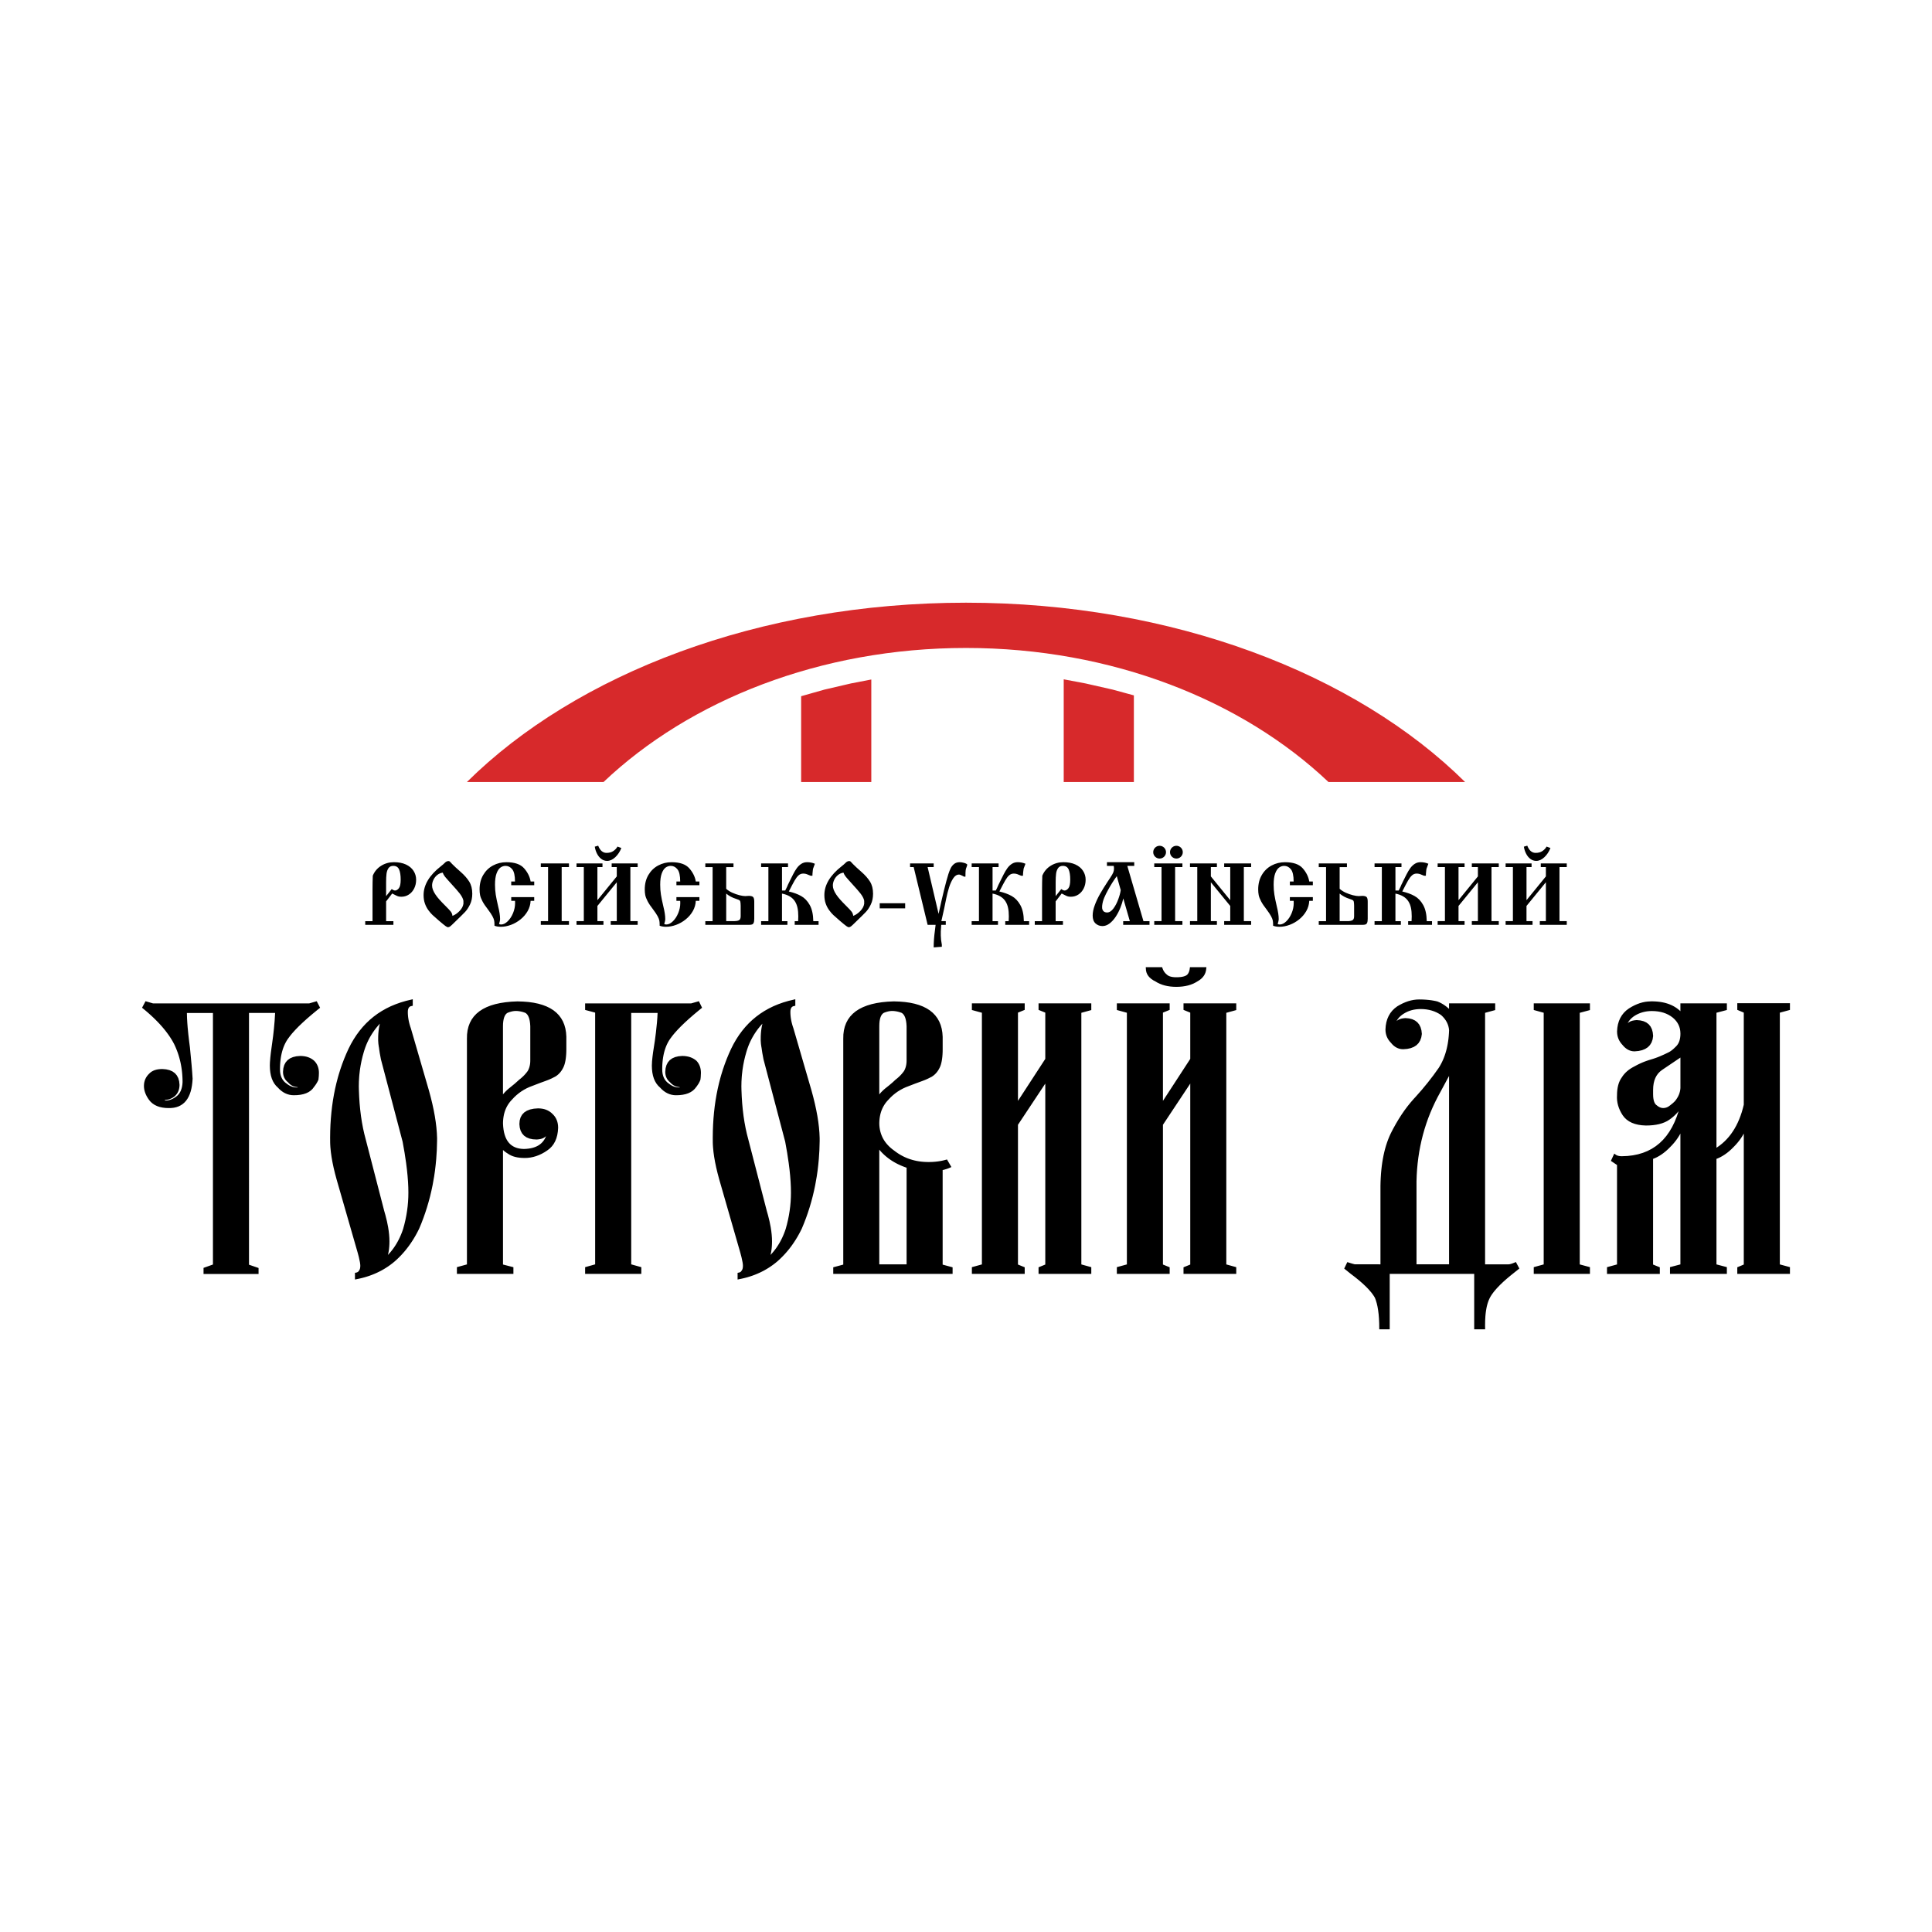 <?xml version="1.0" encoding="utf-8"?>
<!-- Generator: Adobe Illustrator 13.0.0, SVG Export Plug-In . SVG Version: 6.00 Build 14948)  -->
<!DOCTYPE svg PUBLIC "-//W3C//DTD SVG 1.0//EN" "http://www.w3.org/TR/2001/REC-SVG-20010904/DTD/svg10.dtd">
<svg version="1.0" id="Layer_1" xmlns="http://www.w3.org/2000/svg" xmlns:xlink="http://www.w3.org/1999/xlink" x="0px" y="0px"
	 width="192.756px" height="192.756px" viewBox="0 0 192.756 192.756" enable-background="new 0 0 192.756 192.756"
	 xml:space="preserve">
<g>
	<polygon fill-rule="evenodd" clip-rule="evenodd" fill="#FFFFFF" points="0,0 192.756,0 192.756,192.756 0,192.756 0,0 	"/>
	<path fill-rule="evenodd" clip-rule="evenodd" d="M142.783,99.794l-0.223-0.027l-0.232-0.022l-0.24-0.016l-0.249-0.01l-0.259-0.003
		l-0.265,0.011l-0.268,0.032l-0.271,0.054l-0.271,0.074l-0.271,0.097l-0.273,0.116l-0.274,0.139l-0.278,0.16l-0.266,0.203
		l-0.233,0.228l-0.199,0.253l-0.164,0.278l-0.132,0.302l-0.097,0.326l-0.062,0.349l-0.028,0.373l0.009,0.191l0.026,0.185
		l0.043,0.178l0.062,0.171l0.079,0.165l0.097,0.158l0.113,0.15l0.127,0.14l0.12,0.14l0.133,0.128l0.142,0.11l0.149,0.09l0.157,0.071
		l0.164,0.052l0.171,0.03l0.178,0.01l0.397-0.031l0.352-0.076l0.31-0.122l0.263-0.168l0.212-0.216l0.161-0.26l0.108-0.302
		l0.058-0.348l-0.042-0.359l-0.088-0.31l-0.136-0.27l-0.185-0.225l-0.233-0.178l-0.275-0.127l-0.316-0.08l-0.36-0.033l-0.229,0.021
		l-0.201,0.039l-0.18,0.061l-0.158,0.081l-0.113,0.089l0.024-0.052l0.101-0.155l0.119-0.146l0.141-0.139l0.16-0.13l0.184-0.123
		l0.185-0.105l0.19-0.092l0.198-0.077l0.205-0.063l0.214-0.049l0.221-0.034l0.229-0.022l0.234-0.007l0.289,0.01l0.278,0.028
		l0.27,0.048l0.259,0.066l0.249,0.084l0.24,0.104l0.231,0.123l0.216,0.139l0.169,0.163l0.153,0.173l0.132,0.181l0.11,0.186
		l0.089,0.193l0.068,0.199l0.048,0.208l0.026,0.209l-0.012,0.272l-0.02,0.275l-0.026,0.269l-0.033,0.263l-0.041,0.257l-0.048,0.251
		l-0.054,0.244l-0.061,0.238l-0.068,0.232l-0.076,0.227l-0.082,0.221l-0.089,0.214l-0.096,0.209l-0.104,0.202l-0.109,0.197
		l-0.116,0.188c-0.172,0.247-0.349,0.492-0.527,0.734c-0.185,0.246-0.372,0.489-0.564,0.731c-0.195,0.243-0.395,0.485-0.598,0.726
		c-0.207,0.24-0.419,0.479-0.634,0.717l-0.163,0.176l-0.319,0.367l-0.312,0.387l-0.303,0.406l-0.293,0.426l-0.284,0.445
		l-0.276,0.466l-0.269,0.484l-0.13,0.251l-0.133,0.266l-0.125,0.276l-0.116,0.287l-0.108,0.296l-0.1,0.307l-0.092,0.317
		l-0.083,0.325l-0.075,0.336l-0.067,0.347l-0.059,0.355l-0.051,0.366l-0.042,0.376l-0.035,0.386l-0.025,0.395l-0.019,0.406
		l-0.01,0.415v7.825l-2.564-0.002c-0.088-0.018-0.176-0.045-0.264-0.07c-0.159-0.047-0.319-0.098-0.479-0.149l-0.31,0.645
		l0.626,0.505l0.453,0.346l0.409,0.332l0.367,0.32l0.325,0.308l0.146,0.148l0.137,0.146l0.241,0.281l0.104,0.137l0.095,0.132
		l0.084,0.129l0.071,0.12l0.049,0.123l0.05,0.137l0.089,0.298l0.076,0.331l0.062,0.363l0.05,0.396l0.035,0.428l0.022,0.461
		l0.008,0.619h1.041v-5.528h8.43v5.528h1.091l-0.006-0.379l0.007-0.476l0.024-0.443l0.019-0.21l0.023-0.201l0.028-0.193l0.032-0.186
		l0.036-0.177l0.041-0.169l0.046-0.16l0.05-0.152l0.055-0.145l0.058-0.135l0.062-0.128l0.07-0.125l0.08-0.129l0.091-0.132
		l0.101-0.137l0.109-0.14l0.25-0.288l0.288-0.302l0.326-0.313l0.366-0.326l0.404-0.337l0.854-0.682l-0.345-0.648l-0.312,0.126
		l-0.174,0.058l-0.141,0.034l-0.107,0.011h-2.34v-25.093l1.008-0.274v-0.671h-4.605v0.552l-0.106-0.097l-0.167-0.137l-0.169-0.124
		l-0.174-0.113l-0.176-0.101l-0.181-0.09l-0.19-0.079l-0.205-0.048l-0.207-0.039L142.783,99.794L142.783,99.794z M141.325,126.142
		v-8.277l0.02-0.602l0.037-0.596l0.055-0.59l0.072-0.584l0.088-0.577l0.106-0.572l0.123-0.565l0.14-0.561l0.157-0.554l0.175-0.548
		l0.191-0.543l0.21-0.536l0.227-0.53l0.243-0.524l0.261-0.519l0.279-0.515l0.864-1.602v18.794H141.325L141.325,126.142z
		 M153.023,100.104v0.664l0.992,0.274v25.109l-0.992,0.274v0.671h5.605v-0.672l-1.016-0.273v-25.103l1.016-0.273v-0.672H153.023
		L153.023,100.104z M164.685,99.909l-0.267,0.012l-0.271,0.032l-0.271,0.056l-0.271,0.077l-0.272,0.1l-0.271,0.12l-0.272,0.143
		l-0.275,0.166l-0.266,0.201l-0.232,0.226l-0.199,0.252l-0.165,0.276l-0.131,0.299l-0.097,0.323l-0.062,0.345l-0.028,0.368
		l0.008,0.191l0.024,0.184l0.042,0.177l0.059,0.171l0.075,0.164l0.093,0.158l0.108,0.151l0.248,0.286l0.135,0.131l0.143,0.113
		l0.148,0.094l0.156,0.073l0.162,0.054l0.168,0.031l0.177,0.011l0.4-0.037l0.354-0.08l0.309-0.125l0.263-0.171l0.211-0.218
		l0.159-0.261l0.104-0.3l0.052-0.345L164.895,103l-0.084-0.312l-0.134-0.27l-0.184-0.226l-0.234-0.177l-0.278-0.128l-0.32-0.079
		l-0.364-0.034l-0.227,0.021l-0.199,0.039l-0.181,0.06l-0.159,0.082l-0.13,0.099l0.031-0.062l0.1-0.155l0.118-0.146l0.139-0.139
		l0.159-0.131l0.181-0.122l0.185-0.104l0.192-0.09l0.199-0.077l0.206-0.063l0.212-0.05l0.22-0.036l0.228-0.021l0.234-0.008
		l0.312,0.011l0.298,0.031l0.283,0.052l0.27,0.072l0.254,0.093l0.239,0.113l0.226,0.135l0.211,0.154l0.18,0.165l0.154,0.174
		l0.13,0.184l0.106,0.193l0.082,0.203l0.06,0.213l0.034,0.227l0.013,0.238l-0.007,0.204l-0.021,0.191l-0.033,0.178l-0.046,0.163
		l-0.06,0.15l-0.073,0.137l-0.086,0.125l-0.102,0.115l-0.227,0.219l-0.107,0.095l-0.103,0.083l-0.099,0.072l-0.094,0.062
		l-0.089,0.05l-0.301,0.147l-0.21,0.099l-0.419,0.183l-0.21,0.083l-0.209,0.077l-0.209,0.07l-0.442,0.136l-0.227,0.076l-0.221,0.081
		l-0.212,0.086l-0.206,0.091l-0.199,0.095l-0.192,0.099l-0.379,0.204l-0.188,0.114l-0.177,0.123l-0.164,0.132l-0.152,0.141
		l-0.14,0.149l-0.127,0.158l-0.226,0.338l-0.101,0.192l-0.084,0.206l-0.067,0.219l-0.052,0.231l-0.036,0.245l-0.022,0.259
		l-0.014,0.522l0.016,0.258l0.039,0.256l0.061,0.253l0.083,0.249l0.104,0.246l0.126,0.243l0.148,0.242l0.181,0.23l0.214,0.202
		l0.245,0.172l0.274,0.142l0.305,0.112l0.333,0.082l0.362,0.053l0.392,0.024l0.364-0.009l0.343-0.026l0.322-0.045l0.303-0.062
		l0.283-0.081l0.262-0.1l0.242-0.117l0.22-0.137l0.195-0.142l0.188-0.153l0.18-0.162c0.126-0.126,0.252-0.253,0.364-0.392
		l-0.18,0.537l-0.221,0.543l-0.247,0.502l-0.273,0.461l-0.298,0.42l-0.324,0.381l-0.351,0.34l-0.377,0.301l-0.402,0.261l-0.43,0.222
		l-0.456,0.183l-0.483,0.144l-0.511,0.104l-0.538,0.065l-0.566,0.024l-0.108-0.003l-0.1-0.009l-0.092-0.014l-0.082-0.02
		l-0.074-0.024l-0.065-0.028l-0.059-0.032l-0.18-0.131l-0.336,0.726l0.611,0.411v9.921l-1,0.274v0.671h5.27v-0.659l-0.673-0.274
		V115.62l0.148-0.057l0.231-0.107l0.229-0.126l0.227-0.145l0.224-0.161l0.222-0.18l0.22-0.198l0.215-0.215l0.199-0.207l0.188-0.215
		l0.176-0.22l0.164-0.229l0.15-0.233l0.133-0.23v13.053l-1.039,0.273v0.673h5.675v-0.673l-1.038-0.273v-10.53l0.147-0.057
		l0.23-0.107l0.229-0.126l0.227-0.145l0.224-0.161l0.222-0.18l0.22-0.198l0.215-0.215l0.199-0.207l0.188-0.215l0.177-0.22
		l0.164-0.229l0.15-0.233l0.133-0.23v13.066l-0.648,0.273v0.659h5.254v-0.672l-1.009-0.273v-25.116l1.009-0.274v-0.67h-5.254v0.664
		l0.648,0.274v9.189l-0.095,0.374l-0.107,0.372l-0.121,0.357l-0.131,0.342l-0.143,0.328l-0.154,0.312l-0.166,0.298l-0.177,0.283
		l-0.188,0.269l-0.199,0.254l-0.211,0.24l-0.222,0.225l-0.233,0.211l-0.245,0.196l-0.256,0.182l-0.077,0.049v-13.468l1.038-0.274
		v-0.665h-4.636v0.787l-0.063-0.062l-0.155-0.132l-0.163-0.123l-0.173-0.111l-0.18-0.102l-0.188-0.091l-0.196-0.081l-0.204-0.07
		l-0.212-0.061l-0.22-0.05l-0.228-0.04l-0.236-0.03l-0.242-0.02l-0.251-0.01H164.685L164.685,99.909z M167.655,108.567l-0.018,0.168
		l-0.032,0.168l-0.047,0.166l-0.06,0.162l-0.076,0.162l-0.091,0.159l-0.104,0.158l-0.119,0.152
		c-0.063,0.064-0.128,0.126-0.194,0.187c-0.088,0.076-0.178,0.149-0.271,0.22l-0.146,0.106l-0.075,0.046l-0.076,0.039l-0.078,0.031
		l-0.08,0.025l-0.082,0.018l-0.084,0.011l-0.084,0.003l-0.081-0.004l-0.079-0.012l-0.079-0.021l-0.078-0.028l-0.079-0.036
		l-0.08-0.046l-0.081-0.055l-0.17-0.135l-0.069-0.082l-0.062-0.103l-0.051-0.125l-0.042-0.146l-0.031-0.17l-0.019-0.19l-0.007-0.215
		v-0.444l0.015-0.338l0.042-0.31l0.07-0.283l0.098-0.259l0.125-0.233l0.152-0.211l0.181-0.187l0.212-0.167
		c0.611-0.409,1.221-0.823,1.831-1.236V108.567L167.655,108.567z M116.027,101.03l0.671-0.274v-0.652h-5.27v0.664l1.001,0.274
		v25.109l-1.001,0.274v0.671h5.27v-0.659l-0.671-0.274V112.22l2.725-4.109v18.053l-0.673,0.274v0.659h5.262v-0.671l-0.992-0.274
		v-25.104l0.992-0.273v-0.671h-5.262v0.652l0.673,0.274v4.616l-2.725,4.188V101.03L116.027,101.03z M118.721,96.497l-0.029,0.21
		l-0.019,0.093l-0.024,0.086l-0.028,0.081l-0.033,0.075l-0.037,0.068l-0.042,0.062l-0.041,0.052l-0.069,0.06l-0.088,0.054
		l-0.108,0.048l-0.129,0.04l-0.149,0.033l-0.169,0.023l-0.19,0.014l-0.209,0.005l-0.171-0.005l-0.156-0.014l-0.14-0.023
		l-0.125-0.032l-0.111-0.039l-0.096-0.048l-0.082-0.054l-0.15-0.131l-0.063-0.065l-0.06-0.07l-0.056-0.077l-0.05-0.081l-0.046-0.087
		l-0.04-0.093l-0.066-0.185h-1.632l0.024,0.331l0.047,0.194l0.077,0.184l0.109,0.169l0.137,0.156l0.166,0.143l0.192,0.13
		l0.212,0.114l0.211,0.124l0.23,0.11l0.242,0.094l0.255,0.076l0.268,0.059l0.278,0.042l0.291,0.025l0.303,0.009l0.311-0.009
		l0.298-0.025l0.283-0.042l0.271-0.059l0.256-0.076l0.244-0.094l0.229-0.11l0.403-0.242l0.172-0.13l0.148-0.143l0.126-0.155
		l0.101-0.168l0.076-0.18l0.05-0.191l0.042-0.335H118.721L118.721,96.497z M101.563,101.03l0.672-0.274v-0.652h-5.27v0.664l1,0.274
		v25.109l-1,0.274v0.671h5.27v-0.659l-0.672-0.274V112.22l2.725-4.109v18.053l-0.672,0.274v0.659h5.262v-0.671l-0.992-0.274v-25.104
		l0.992-0.273v-0.671h-5.262v0.652l0.672,0.274v4.616l-2.725,4.188V101.03L101.563,101.03z M95.041,127.097v-0.657l-0.993-0.269
		v-9.435l0.113-0.024c0.109-0.028,0.215-0.06,0.32-0.095l0.209-0.079l0.232-0.102l-0.44-0.755l-0.303,0.08l-0.211,0.048
		l-0.214,0.039l-0.216,0.032l-0.22,0.024l-0.223,0.018l-0.226,0.01l-0.229,0.004l-0.245-0.005l-0.24-0.013l-0.235-0.021
		l-0.232-0.031l-0.227-0.039l-0.223-0.049l-0.219-0.057l-0.215-0.066l-0.212-0.074l-0.207-0.084l-0.203-0.093l-0.199-0.102
		l-0.195-0.11l-0.192-0.12l-0.187-0.129l-0.366-0.272l-0.166-0.136l-0.154-0.14l-0.143-0.146l-0.132-0.15l-0.121-0.155l-0.109-0.159
		l-0.099-0.165l-0.087-0.17l-0.076-0.175l-0.065-0.18l-0.055-0.185l-0.044-0.19l-0.033-0.195l-0.022-0.201l-0.01-0.205l0.003-0.182
		l0.011-0.179l0.018-0.175l0.025-0.169l0.032-0.165l0.039-0.161l0.046-0.156l0.053-0.151l0.061-0.147l0.067-0.144l0.075-0.138
		l0.082-0.136l0.088-0.13l0.096-0.126l0.103-0.122l0.329-0.35l0.226-0.21l0.236-0.193l0.248-0.178l0.259-0.161l0.271-0.146
		l0.281-0.129c0.309-0.12,0.618-0.241,0.926-0.357c0.237-0.088,0.475-0.179,0.712-0.261l0.282-0.109l0.271-0.12
		c0.135-0.064,0.267-0.131,0.398-0.2l0.138-0.095l0.128-0.104l0.119-0.115l0.111-0.126l0.102-0.136l0.092-0.146l0.084-0.155
		l0.076-0.168l0.055-0.162l0.048-0.177l0.04-0.189l0.033-0.206l0.026-0.218l0.018-0.233l0.012-0.246l0.003-0.26v-1.244l-0.031-0.419
		l-0.067-0.395l-0.104-0.37l-0.142-0.345l-0.18-0.318l-0.216-0.29l-0.254-0.265l-0.291-0.236l-0.326-0.207l-0.361-0.18l-0.397-0.152
		l-0.432-0.125l-0.466-0.099l-0.501-0.07l-0.536-0.045l-0.573-0.019l-0.612,0.028l-0.57,0.056l-0.532,0.082l-0.492,0.109
		l-0.456,0.137l-0.416,0.164l-0.378,0.191l-0.339,0.22l-0.299,0.249l-0.259,0.276l-0.219,0.305l-0.177,0.332l-0.135,0.358
		l-0.094,0.384l-0.052,0.41l-0.011,0.43v22.53l-1,0.268v0.658H95.041L95.041,127.097z M87.778,114.763l0.151,0.17l0.159,0.162
		l0.166,0.157l0.173,0.149l0.18,0.143l0.187,0.136l0.193,0.13l0.201,0.122l0.207,0.117l0.215,0.109l0.222,0.103l0.229,0.097
		l0.235,0.09l0.156,0.054v9.641h-2.725v-11.443L87.778,114.763L87.778,114.763z M87.758,101.872l0.04-0.212l0.054-0.181l0.067-0.151
		l0.08-0.121l0.09-0.094l0.101-0.068l0.206-0.076l0.211-0.058l0.103-0.02l0.101-0.015l0.099-0.01l0.096-0.003l0.116,0.003
		l0.117,0.01l0.117,0.015l0.118,0.021l0.119,0.025l0.12,0.032l0.229,0.076l0.103,0.068l0.093,0.095l0.083,0.122l0.072,0.151
		l0.06,0.182l0.046,0.212l0.033,0.242l0.019,0.271v3.412l-0.004,0.155l-0.013,0.146l-0.02,0.141l-0.029,0.134l-0.036,0.129
		l-0.044,0.122l-0.052,0.118l-0.056,0.107l-0.083,0.112l-0.092,0.114l-0.096,0.111l-0.101,0.108l-0.107,0.105l-0.111,0.103
		l-0.116,0.1l-0.128,0.101c-0.11,0.105-0.223,0.209-0.339,0.312c-0.116,0.1-0.235,0.199-0.355,0.298
		c-0.126,0.101-0.254,0.201-0.381,0.304l-0.128,0.113l-0.124,0.117l-0.119,0.121l-0.114,0.127l-0.075,0.093v-6.808l0.008-0.272
		L87.758,101.872L87.758,101.872z M81.777,113.531l-0.023-0.51l-0.045-0.534l-0.068-0.557l-0.09-0.581l-0.114-0.604l-0.136-0.629
		l-0.159-0.652l-0.182-0.676l-1.798-6.187l-0.074-0.22l-0.062-0.213l-0.053-0.209l-0.042-0.207l-0.033-0.204l-0.023-0.201
		l-0.014-0.199l-0.004-0.194l0.007-0.137l0.02-0.116l0.032-0.095l0.042-0.076l0.051-0.06l0.062-0.047l0.076-0.034l0.202-0.046
		v-0.649l-0.688,0.166l-0.516,0.152l-0.497,0.177l-0.478,0.199l-0.459,0.225l-0.439,0.248l-0.42,0.271l-0.401,0.296l-0.382,0.318
		l-0.362,0.343l-0.343,0.367l-0.323,0.39l-0.304,0.413l-0.284,0.437l-0.265,0.46l-0.245,0.482l-0.228,0.504l-0.212,0.511
		l-0.197,0.521l-0.182,0.529l-0.167,0.539l-0.078,0.273l-0.144,0.554l-0.13,0.563l-0.114,0.573l-0.1,0.583l-0.084,0.592
		l-0.069,0.602l-0.054,0.611l-0.039,0.621l-0.024,0.631l-0.009,0.641l0.003,0.535l0.009,0.218l0.015,0.226l0.045,0.469l0.069,0.494
		l0.092,0.521l0.114,0.545l0.137,0.572l0.16,0.599l2.112,7.34l0.111,0.425c0.04,0.168,0.077,0.336,0.107,0.507l0.02,0.134
		l0.012,0.116l0.004,0.098l-0.007,0.146l-0.021,0.126l-0.034,0.104c-0.031,0.062-0.068,0.121-0.112,0.178l-0.033,0.033l-0.036,0.028
		l-0.04,0.023l-0.042,0.02l-0.047,0.015l-0.16,0.032v0.667l0.421-0.087l0.268-0.062l0.263-0.069l0.258-0.078l0.253-0.084
		l0.249-0.092l0.244-0.099l0.239-0.106l0.234-0.113l0.229-0.12l0.225-0.128l0.22-0.135l0.215-0.142l0.21-0.149l0.206-0.156
		l0.201-0.164l0.187-0.166l0.182-0.171l0.178-0.177l0.174-0.182l0.169-0.187l0.165-0.192l0.161-0.198l0.157-0.204l0.152-0.208
		l0.148-0.214l0.143-0.219l0.14-0.225l0.135-0.229l0.131-0.236l0.126-0.24l0.124-0.249l0.216-0.523l0.202-0.527l0.188-0.533
		l0.174-0.54l0.16-0.544l0.146-0.551l0.132-0.557l0.119-0.562c0.054-0.284,0.104-0.568,0.151-0.854l0.084-0.576l0.069-0.582
		l0.056-0.588c0.023-0.298,0.042-0.596,0.058-0.892c0.012-0.303,0.021-0.604,0.026-0.905L81.777,113.531L81.777,113.531z
		 M75.997,104.657c0.018,0.133,0.037,0.265,0.059,0.398c0.036,0.212,0.076,0.424,0.119,0.637l2.164,8.217
		c0.067,0.363,0.132,0.727,0.194,1.093c0.055,0.342,0.106,0.686,0.155,1.03l0.082,0.649l0.063,0.62l0.045,0.592l0.027,0.562
		l0.009,0.531l-0.009,0.46l-0.024,0.458l-0.042,0.456l-0.058,0.455l-0.074,0.453l-0.09,0.451l-0.107,0.45l-0.122,0.445l-0.078,0.224
		l-0.083,0.22l-0.089,0.214l-0.093,0.208l-0.1,0.203l-0.104,0.197l-0.11,0.191l-0.115,0.187l-0.121,0.182l-0.126,0.177l-0.131,0.17
		l-0.136,0.166l-0.143,0.16l-0.087,0.093l0.028-0.106l0.045-0.227l0.035-0.238l0.025-0.249l0.015-0.261l0.005-0.272l-0.008-0.332
		l-0.025-0.346l-0.041-0.359l-0.057-0.374c-0.036-0.196-0.075-0.392-0.117-0.585c-0.048-0.207-0.099-0.413-0.152-0.617l-0.121-0.425
		l-1.985-7.676l-0.128-0.576l-0.111-0.596l-0.094-0.611l-0.077-0.63l-0.061-0.646l-0.044-0.664l-0.028-0.683l-0.007-0.347
		l0.009-0.471l0.027-0.469l0.02-0.232l0.054-0.463l0.071-0.459l0.089-0.454l0.107-0.451l0.125-0.447l0.069-0.221l0.072-0.21
		l0.078-0.207l0.084-0.202l0.091-0.2l0.097-0.196l0.103-0.192l0.108-0.189l0.115-0.186l0.121-0.183l0.127-0.18l0.133-0.176
		l0.14-0.172l0.146-0.17l0.113-0.123l-0.046,0.198l-0.046,0.25l-0.036,0.261l-0.025,0.271l-0.015,0.28l-0.003,0.405
		c0.004,0.11,0.011,0.223,0.022,0.335c0.012,0.105,0.027,0.211,0.045,0.317l0.019,0.095L75.997,104.657L75.997,104.657z
		 M58.378,100.104v0.657l1,0.269v25.116l-1,0.28v0.671h5.606v-0.671l-1.008-0.281v-25.086h2.633
		c-0.027,0.656-0.094,1.313-0.169,1.968c-0.033,0.27-0.069,0.54-0.105,0.812c-0.065,0.388-0.126,0.777-0.18,1.167
		c-0.04,0.292-0.075,0.586-0.1,0.881c-0.01,0.143-0.017,0.283-0.019,0.429l0.013,0.358l0.037,0.336l0.063,0.312l0.089,0.288
		l0.116,0.264l0.143,0.238l0.17,0.214l0.188,0.179l0.167,0.173l0.18,0.155l0.188,0.133l0.197,0.109l0.205,0.086l0.213,0.062
		l0.22,0.037l0.227,0.012l0.345-0.012l0.318-0.037l0.292-0.062l0.267-0.089l0.239-0.115l0.212-0.143l0.185-0.171l0.215-0.273
		c0.064-0.088,0.122-0.176,0.178-0.266l0.096-0.182l0.083-0.197c0.011-0.093,0.022-0.185,0.031-0.275
		c0.011-0.136,0.017-0.271,0.019-0.407l-0.007-0.174l-0.02-0.169l-0.033-0.162l-0.047-0.154l-0.062-0.146l-0.074-0.139l-0.088-0.129
		l-0.105-0.127l-0.149-0.118l-0.153-0.099l-0.164-0.084l-0.173-0.069l-0.184-0.053l-0.192-0.037l-0.2-0.023l-0.213-0.008
		l-0.375,0.033l-0.332,0.079l-0.29,0.127l-0.244,0.176l-0.193,0.226l-0.14,0.271l-0.086,0.312l-0.034,0.353l0.007,0.162l0.023,0.151
		l0.038,0.146l0.054,0.138l0.068,0.129l0.084,0.12l0.098,0.111l0.104,0.093l0.101,0.107l0.118,0.101l0.125,0.087l0.134,0.07
		l0.141,0.056l0.15,0.038l0.156,0.024l0.038,0.002v0.034l-0.041,0.003l-0.15-0.007l-0.149-0.021l-0.147-0.037l-0.146-0.053
		l-0.144-0.07l-0.144-0.086l-0.145-0.104l-0.162-0.125l-0.136-0.137l-0.114-0.151l-0.094-0.168l-0.074-0.185l-0.053-0.201
		l-0.032-0.22l-0.011-0.24l0.003-0.248l0.01-0.244l0.017-0.235l0.024-0.23l0.031-0.222l0.038-0.216l0.044-0.208l0.052-0.202
		l0.059-0.195l0.065-0.188l0.072-0.182l0.079-0.174l0.086-0.167l0.093-0.162l0.099-0.153l0.221-0.299l0.122-0.152l0.132-0.158
		l0.294-0.328l0.337-0.347l0.377-0.364l0.418-0.382l0.459-0.4l0.5-0.417l0.343-0.279l-0.316-0.654l-0.773,0.219H58.378
		L58.378,100.104z M52.637,115.521l0.289-0.035l0.285-0.059l0.283-0.082l0.281-0.106l0.278-0.129l0.274-0.152l0.273-0.178
		l0.242-0.187l0.215-0.217l0.183-0.245l0.151-0.272l0.12-0.297l0.088-0.323l0.058-0.347l0.028-0.374l-0.009-0.209l-0.026-0.197
		l-0.044-0.188l-0.061-0.18l-0.08-0.169l-0.097-0.158l-0.116-0.148l-0.13-0.135l-0.14-0.128l-0.152-0.112l-0.164-0.095l-0.175-0.079
		l-0.187-0.061l-0.197-0.043l-0.208-0.025l-0.221-0.01l-0.422,0.033l-0.371,0.078l-0.32,0.125l-0.267,0.174l-0.211,0.225l-0.15,0.27
		l-0.088,0.312l-0.029,0.352l0.037,0.353l0.089,0.31l0.143,0.268l0.196,0.222l0.248,0.171l0.294,0.121l0.339,0.071l0.385,0.022
		l0.222-0.021l0.199-0.039l0.179-0.06l0.158-0.082l0.136-0.104l0.034-0.038l-0.065,0.156l-0.086,0.162l-0.099,0.15l-0.111,0.137
		l-0.124,0.124l-0.137,0.111l-0.15,0.1l-0.164,0.087l-0.178,0.075l-0.192,0.062l-0.207,0.05l-0.221,0.037l-0.235,0.024l-0.246,0.012
		l-0.245-0.015l-0.229-0.033l-0.212-0.052l-0.195-0.071l-0.18-0.089l-0.164-0.107l-0.15-0.125l-0.135-0.146l-0.122-0.164
		l-0.108-0.184l-0.093-0.205l-0.079-0.226l-0.065-0.247l-0.049-0.268l-0.034-0.288l-0.019-0.308l0.003-0.183l0.011-0.18l0.018-0.175
		l0.025-0.171l0.031-0.166l0.039-0.161l0.046-0.156l0.054-0.152l0.06-0.147l0.067-0.144l0.074-0.139l0.082-0.135l0.088-0.13
		l0.096-0.127l0.103-0.121l0.329-0.351l0.226-0.21l0.236-0.193l0.248-0.178l0.258-0.161l0.271-0.146l0.281-0.129
		c0.358-0.139,0.716-0.278,1.074-0.412c0.188-0.069,0.376-0.141,0.564-0.205l0.282-0.109l0.272-0.12
		c0.135-0.064,0.267-0.132,0.397-0.201l0.138-0.095l0.128-0.104l0.119-0.115l0.11-0.125l0.102-0.137l0.093-0.146l0.083-0.156
		l0.076-0.167l0.056-0.163l0.048-0.176l0.04-0.19l0.033-0.205l0.025-0.219l0.019-0.232l0.011-0.247l0.004-0.259v-1.244l-0.031-0.417
		l-0.067-0.393l-0.104-0.368l-0.142-0.343l-0.18-0.315l-0.217-0.29l-0.254-0.262l-0.29-0.235l-0.327-0.206l-0.362-0.179
		l-0.396-0.151l-0.431-0.124l-0.467-0.098l-0.501-0.071L52.2,99.928l-0.573-0.019l-0.612,0.028l-0.57,0.056l-0.532,0.082
		l-0.493,0.108l-0.456,0.136l-0.416,0.164l-0.378,0.191l-0.339,0.22l-0.299,0.248l-0.259,0.276l-0.219,0.305l-0.176,0.332
		l-0.135,0.359l-0.094,0.385l-0.052,0.41l-0.011,0.431v22.511l-1,0.274v0.671h5.637v-0.666l-1.039-0.268v-11.427
		c0.069,0.072,0.154,0.135,0.233,0.195l0.136,0.095l0.298,0.188l0.171,0.085l0.185,0.072l0.2,0.058l0.213,0.046l0.228,0.032
		l0.242,0.019l0.258,0.007L52.637,115.521L52.637,115.521z M50.215,101.872l0.04-0.212l0.054-0.181l0.067-0.151l0.079-0.121
		l0.09-0.094l0.101-0.068l0.207-0.076l0.211-0.058l0.103-0.02l0.101-0.015l0.099-0.01l0.097-0.003l0.116,0.003l0.117,0.01
		l0.117,0.015l0.118,0.021l0.119,0.025l0.119,0.032l0.229,0.076l0.103,0.068l0.093,0.095l0.083,0.122l0.071,0.151l0.061,0.182
		l0.046,0.212l0.032,0.242l0.019,0.271v3.412l-0.004,0.155l-0.012,0.146l-0.021,0.141l-0.029,0.134l-0.036,0.129l-0.044,0.122
		l-0.052,0.118l-0.057,0.107l-0.083,0.112l-0.092,0.114l-0.096,0.111l-0.101,0.108l-0.106,0.105l-0.112,0.103l-0.116,0.1
		l-0.128,0.101c-0.148,0.139-0.3,0.273-0.455,0.407c-0.204,0.171-0.412,0.338-0.62,0.507l-0.129,0.112l-0.124,0.118l-0.118,0.121
		l-0.114,0.125l-0.076,0.092v-6.805l0.008-0.272L50.215,101.872L50.215,101.872z M43.607,113.531l-0.023-0.51l-0.045-0.534
		l-0.068-0.557l-0.09-0.581l-0.113-0.604l-0.136-0.629l-0.159-0.652l-0.182-0.676l-1.798-6.187l-0.074-0.22l-0.062-0.213
		l-0.053-0.209l-0.042-0.207l-0.033-0.204l-0.023-0.201l-0.014-0.199l-0.004-0.194l0.007-0.137l0.021-0.116l0.032-0.095l0.042-0.076
		l0.051-0.06l0.062-0.047l0.077-0.034l0.201-0.046v-0.649l-0.688,0.166l-0.516,0.152l-0.497,0.177L39,100.389l-0.459,0.225
		l-0.439,0.248l-0.421,0.271l-0.401,0.296l-0.382,0.318l-0.362,0.343l-0.343,0.367l-0.323,0.39l-0.304,0.413l-0.284,0.437
		l-0.266,0.46l-0.245,0.482l-0.228,0.504l-0.212,0.511l-0.198,0.521l-0.182,0.529l-0.167,0.539l-0.078,0.273l-0.145,0.554
		l-0.13,0.563l-0.114,0.573l-0.1,0.583l-0.084,0.592l-0.069,0.602l-0.055,0.611l-0.04,0.621l-0.024,0.631l-0.009,0.641l0.004,0.535
		l0.009,0.218l0.014,0.226l0.046,0.469l0.069,0.494l0.091,0.521l0.114,0.545l0.138,0.572l0.16,0.599l2.112,7.34l0.112,0.425
		c0.04,0.168,0.076,0.336,0.107,0.507l0.019,0.134l0.012,0.116l0.004,0.098l-0.007,0.146l-0.021,0.126l-0.035,0.104
		c-0.03,0.062-0.067,0.121-0.112,0.178l-0.033,0.033l-0.035,0.028l-0.039,0.023l-0.043,0.02l-0.047,0.015l-0.16,0.032v0.667
		l0.422-0.087l0.267-0.062l0.263-0.069l0.258-0.078l0.253-0.084l0.249-0.092l0.244-0.099l0.24-0.106l0.233-0.113l0.23-0.12
		l0.225-0.128l0.22-0.135l0.215-0.142l0.21-0.149l0.206-0.156l0.201-0.164l0.187-0.166l0.182-0.171l0.178-0.177l0.174-0.182
		l0.169-0.187l0.166-0.192l0.16-0.198l0.157-0.204l0.152-0.208l0.148-0.214l0.144-0.219l0.139-0.225l0.135-0.229l0.131-0.236
		l0.126-0.24l0.124-0.249l0.217-0.523l0.201-0.527l0.188-0.533l0.174-0.54l0.16-0.544l0.147-0.551l0.132-0.557l0.119-0.562
		c0.054-0.284,0.105-0.568,0.152-0.854l0.084-0.576l0.069-0.582l0.056-0.588c0.022-0.298,0.042-0.596,0.058-0.892
		c0.012-0.303,0.021-0.604,0.026-0.905L43.607,113.531L43.607,113.531z M37.828,104.657c0.017,0.133,0.037,0.265,0.058,0.398
		c0.037,0.212,0.077,0.424,0.119,0.637l2.164,8.217c0.067,0.363,0.133,0.727,0.194,1.093c0.055,0.342,0.106,0.686,0.155,1.03
		l0.081,0.649l0.063,0.62l0.046,0.592l0.027,0.562l0.009,0.531l-0.008,0.46l-0.025,0.458l-0.041,0.456l-0.058,0.455l-0.074,0.453
		l-0.09,0.451l-0.107,0.45l-0.122,0.445l-0.078,0.224l-0.083,0.22l-0.089,0.214l-0.093,0.208l-0.1,0.203l-0.104,0.197l-0.109,0.191
		l-0.116,0.187l-0.121,0.182l-0.126,0.177l-0.131,0.17l-0.137,0.166l-0.142,0.16l-0.087,0.093l0.027-0.106l0.045-0.227l0.035-0.238
		l0.025-0.249l0.015-0.261l0.005-0.272l-0.008-0.332l-0.025-0.346l-0.041-0.359l-0.057-0.374c-0.036-0.196-0.074-0.392-0.116-0.585
		c-0.048-0.207-0.1-0.413-0.153-0.617l-0.121-0.425l-1.985-7.676l-0.128-0.576l-0.111-0.596l-0.094-0.611l-0.077-0.63l-0.061-0.646
		l-0.044-0.664l-0.028-0.683l-0.007-0.347l0.009-0.471l0.027-0.469l0.02-0.232l0.054-0.463l0.072-0.459l0.089-0.454l0.107-0.451
		l0.125-0.447l0.069-0.221l0.072-0.21l0.078-0.207l0.084-0.202l0.091-0.2l0.097-0.196l0.103-0.192l0.109-0.189l0.115-0.186
		l0.121-0.183l0.127-0.18l0.133-0.176l0.14-0.172l0.146-0.17l0.112-0.123l-0.046,0.198l-0.046,0.25l-0.035,0.261l-0.025,0.271
		l-0.015,0.28l-0.003,0.405c0.005,0.11,0.012,0.223,0.022,0.335c0.012,0.105,0.027,0.211,0.045,0.317l0.019,0.095L37.828,104.657
		L37.828,104.657z M24.845,101.059h2.603c-0.022,0.528-0.067,1.056-0.119,1.584c-0.049,0.47-0.101,0.941-0.173,1.41
		c-0.096,0.647-0.185,1.297-0.225,1.953c-0.005,0.102-0.008,0.204-0.009,0.309l0.012,0.358l0.037,0.335l0.061,0.312l0.086,0.288
		l0.112,0.263l0.139,0.239l0.165,0.214l0.184,0.18l0.167,0.173l0.18,0.155l0.188,0.133l0.197,0.109l0.205,0.086l0.213,0.062
		l0.22,0.037l0.227,0.012l0.351-0.012l0.321-0.037l0.294-0.062l0.267-0.089l0.24-0.115l0.211-0.144l0.18-0.171
		c0.091-0.12,0.185-0.239,0.273-0.359l0.118-0.177l0.103-0.179l0.095-0.198c0.015-0.122,0.028-0.242,0.038-0.363
		c0.007-0.108,0.011-0.215,0.012-0.323l-0.007-0.175l-0.021-0.169l-0.036-0.163l-0.05-0.154l-0.065-0.146l-0.079-0.139l-0.093-0.129
		l-0.11-0.124l-0.141-0.116l-0.149-0.1l-0.161-0.084l-0.17-0.069l-0.181-0.054l-0.19-0.037l-0.2-0.023l-0.212-0.008l-0.381,0.033
		l-0.337,0.079l-0.293,0.126l-0.246,0.177l-0.196,0.225l-0.142,0.271l-0.088,0.312l-0.034,0.354l0.007,0.162l0.024,0.153
		l0.041,0.146l0.056,0.138l0.072,0.13l0.088,0.12l0.103,0.11l0.106,0.091l0.094,0.105l0.114,0.102l0.124,0.087l0.134,0.071
		l0.143,0.056l0.152,0.039l0.16,0.023l0.042,0.002v0.034l-0.046,0.003l-0.156-0.007l-0.153-0.021l-0.15-0.037l-0.147-0.054
		l-0.146-0.069l-0.144-0.086l-0.145-0.104l-0.162-0.125l-0.136-0.137l-0.114-0.151l-0.094-0.168l-0.073-0.185l-0.053-0.201
		l-0.032-0.22l-0.011-0.24l0.003-0.248l0.01-0.244l0.017-0.235l0.024-0.23l0.031-0.222l0.038-0.216l0.044-0.208l0.052-0.202
		l0.058-0.195l0.065-0.188l0.072-0.182l0.079-0.174l0.086-0.167l0.093-0.162l0.099-0.153l0.221-0.299l0.122-0.152l0.132-0.158
		l0.296-0.328l0.339-0.347l0.381-0.363l0.421-0.383l0.464-0.399l0.505-0.418l0.35-0.28l-0.338-0.652l-0.754,0.218H15.266
		l-0.746-0.218l-0.347,0.65l0.353,0.292l0.262,0.225l0.252,0.226l0.241,0.224l0.231,0.224l0.221,0.224l0.21,0.222l0.2,0.223
		l0.189,0.222l0.179,0.221l0.168,0.221l0.159,0.22l0.148,0.22l0.138,0.218l0.128,0.219l0.117,0.216l0.101,0.216l0.096,0.221
		l0.089,0.224l0.083,0.226l0.076,0.229l0.069,0.232l0.063,0.234l0.057,0.237l0.049,0.24l0.043,0.243l0.036,0.246l0.03,0.248
		l0.023,0.252l0.017,0.253l0.01,0.257l0.003,0.254l-0.02,0.246l-0.038,0.227l-0.055,0.207l-0.071,0.188l-0.088,0.169l-0.104,0.149
		l-0.122,0.133l-0.141,0.119l-0.153,0.107l-0.153,0.091l-0.153,0.072l-0.153,0.056l-0.153,0.039l-0.155,0.022l-0.157,0.005
		l-0.047-0.003v-0.055l0.052-0.002l0.171-0.021l0.163-0.035l0.155-0.051l0.146-0.065l0.138-0.081l0.128-0.096l0.12-0.11l0.091-0.107
		l0.079-0.113l0.067-0.122l0.054-0.129l0.042-0.135l0.03-0.143l0.018-0.148l0.006-0.158l-0.037-0.35l-0.088-0.311l-0.143-0.27
		l-0.195-0.225l-0.246-0.176l-0.292-0.126l-0.337-0.079l-0.379-0.033l-0.211,0.008l-0.195,0.021l-0.184,0.035l-0.171,0.05
		l-0.159,0.066l-0.146,0.081l-0.132,0.097l-0.114,0.108l-0.119,0.123l-0.106,0.135l-0.09,0.143l-0.074,0.15l-0.058,0.159
		l-0.042,0.166l-0.024,0.172l-0.008,0.179l0.008,0.174l0.024,0.174l0.041,0.174l0.057,0.174l0.072,0.174l0.087,0.173l0.103,0.173
		l0.119,0.174l0.162,0.191l0.188,0.166l0.212,0.141l0.235,0.114l0.257,0.089l0.28,0.062l0.302,0.038l0.323,0.012l0.269-0.007
		l0.255-0.03l0.241-0.054l0.226-0.079l0.21-0.104l0.193-0.128l0.177-0.151l0.159-0.176l0.141-0.197l0.124-0.221l0.106-0.242
		l0.09-0.264l0.073-0.286l0.056-0.307l0.041-0.328l0.025-0.355c-0.024-0.466-0.063-0.931-0.104-1.394
		c-0.051-0.575-0.108-1.152-0.163-1.728l-0.071-0.546c-0.06-0.488-0.114-0.976-0.157-1.463l-0.033-0.43
		c-0.021-0.332-0.041-0.664-0.042-0.994h2.599v25.093l-0.938,0.335v0.61h5.489v-0.598l-0.954-0.328V101.059L24.845,101.059z"/>
	<path fill-rule="evenodd" clip-rule="evenodd" fill="#D7292B" d="M96.378,60.131c20.631,0,38.898,7.101,49.796,17.892h-13.631
		c-8.6-8.159-21.626-13.376-36.165-13.376s-27.565,5.217-36.165,13.376H46.582C57.48,67.232,75.747,60.131,96.378,60.131
		L96.378,60.131z M113.127,69.378v8.644h-7V67.775l2.167,0.41l2.716,0.616L113.127,69.378L113.127,69.378z M86.93,67.793v10.229h-7
		v-8.561l2.329-0.66l2.646-0.616L86.93,67.793L86.93,67.793z"/>
	<path fill-rule="evenodd" clip-rule="evenodd" d="M38.523,89.933v1.971h0.727v0.368h-2.81v-0.368h0.727V88.7
		c0-0.456,0.009-0.9,0.026-1.332c0.172-0.419,0.45-0.749,0.832-0.988c0.384-0.24,0.809-0.36,1.278-0.36
		c0.462,0,0.861,0.077,1.195,0.23c0.333,0.155,0.586,0.365,0.76,0.633c0.173,0.267,0.26,0.564,0.26,0.888
		c0,0.317-0.064,0.604-0.192,0.864c-0.129,0.26-0.305,0.464-0.531,0.611c-0.226,0.149-0.478,0.222-0.756,0.222
		c-0.143,0-0.256-0.016-0.341-0.048c-0.083-0.03-0.21-0.09-0.378-0.178c-0.09-0.045-0.154-0.077-0.192-0.097L38.523,89.933
		L38.523,89.933z M117.369,84.384c0.352,0,0.638,0.286,0.638,0.637s-0.286,0.638-0.638,0.638c-0.351,0-0.638-0.287-0.638-0.638
		S117.019,84.384,117.369,84.384L117.369,84.384z M115.695,84.384c0.352,0,0.638,0.286,0.638,0.637s-0.286,0.638-0.638,0.638
		c-0.351,0-0.638-0.287-0.638-0.638S115.345,84.384,115.695,84.384L115.695,84.384z M38.523,89.409l0.56-0.708
		c0.054,0.042,0.114,0.079,0.178,0.106c0.064,0.027,0.112,0.041,0.144,0.041c0.139,0,0.269-0.076,0.39-0.229
		c0.121-0.153,0.181-0.442,0.181-0.865c0-0.422-0.051-0.754-0.155-1c-0.104-0.244-0.298-0.366-0.583-0.366
		c-0.214,0-0.373,0.076-0.478,0.229c-0.104,0.152-0.17,0.34-0.197,0.562c-0.028,0.222-0.041,0.502-0.041,0.837v0.211V89.409
		L38.523,89.409z M44.747,85.908c0.055,0,0.102,0.018,0.138,0.054c0.037,0.036,0.114,0.118,0.229,0.244
		c0.194,0.198,0.471,0.457,0.832,0.77c0.375,0.328,0.666,0.655,0.868,0.981c0.203,0.325,0.305,0.728,0.305,1.207
		c0,0.409-0.075,0.766-0.224,1.074c-0.149,0.308-0.315,0.558-0.496,0.749c-0.182,0.193-0.552,0.556-1.11,1.094
		c-0.165,0.165-0.288,0.277-0.366,0.338c-0.08,0.06-0.153,0.09-0.22,0.09c-0.061,0-0.145-0.039-0.253-0.117
		c-0.107-0.077-0.32-0.25-0.64-0.522c-0.312-0.271-0.53-0.462-0.652-0.577c-0.123-0.112-0.258-0.268-0.407-0.468
		c-0.149-0.198-0.267-0.423-0.356-0.674s-0.134-0.532-0.134-0.847c0-1.017,0.572-1.973,1.716-2.871
		c0.169-0.133,0.294-0.242,0.376-0.324C44.476,85.975,44.607,85.908,44.747,85.908L44.747,85.908z M44.169,87.063
		c-0.207,0.029-0.391,0.109-0.553,0.242c-0.162,0.133-0.288,0.293-0.375,0.481c-0.089,0.188-0.132,0.376-0.132,0.563
		c0,0.139,0.029,0.282,0.086,0.431c0.057,0.148,0.14,0.306,0.252,0.471c0.111,0.165,0.244,0.335,0.4,0.509
		c0.155,0.174,0.35,0.378,0.585,0.611c0.284,0.28,0.471,0.48,0.557,0.598c0.086,0.119,0.137,0.254,0.153,0.408
		c0.252-0.098,0.49-0.259,0.709-0.488c0.22-0.229,0.347-0.469,0.385-0.719v-0.297c-0.019-0.118-0.063-0.241-0.133-0.368
		c-0.07-0.129-0.153-0.252-0.248-0.375c-0.095-0.122-0.207-0.256-0.334-0.399c-0.127-0.145-0.277-0.312-0.451-0.502
		c-0.156-0.175-0.29-0.321-0.398-0.442c-0.11-0.121-0.196-0.22-0.258-0.297c-0.063-0.079-0.112-0.15-0.148-0.213
		C44.23,87.212,44.197,87.142,44.169,87.063L44.169,87.063z M53.298,88.316h-2.293v-0.368h0.376c0-0.586-0.092-0.992-0.274-1.219
		c-0.184-0.228-0.407-0.341-0.672-0.341c-0.179,0-0.349,0.057-0.506,0.169c-0.158,0.114-0.288,0.311-0.389,0.589
		c-0.103,0.279-0.153,0.654-0.153,1.124c0,0.347,0.024,0.677,0.074,0.991c0.049,0.312,0.13,0.702,0.239,1.164
		c0.129,0.51,0.193,0.933,0.193,1.27c0,0.038-0.003,0.08-0.01,0.125c-0.007,0.047-0.017,0.092-0.029,0.137
		c-0.012,0.045-0.022,0.08-0.03,0.105c-0.007,0.028-0.013,0.052-0.02,0.071c-0.006,0.019-0.012,0.037-0.016,0.05
		c0.056,0.037,0.127,0.054,0.211,0.054c0.211,0,0.426-0.104,0.644-0.311c0.219-0.208,0.398-0.478,0.538-0.812
		c0.14-0.334,0.21-0.677,0.21-1.03c0-0.095-0.003-0.165-0.009-0.21h-0.376v-0.368h2.293v0.368h-0.359
		c-0.018,0.364-0.115,0.705-0.294,1.021c-0.179,0.315-0.416,0.592-0.708,0.828c-0.292,0.238-0.611,0.42-0.956,0.549
		c-0.345,0.128-0.682,0.193-1.01,0.193c-0.249,0-0.461-0.035-0.639-0.105v-0.122c0-0.152-0.01-0.285-0.032-0.397
		c-0.021-0.114-0.079-0.258-0.173-0.436c-0.095-0.177-0.245-0.401-0.449-0.674c-0.241-0.309-0.423-0.578-0.546-0.813
		c-0.123-0.235-0.2-0.438-0.235-0.61c-0.034-0.172-0.051-0.363-0.051-0.573c0-0.548,0.121-1.029,0.362-1.439
		c0.242-0.412,0.567-0.727,0.978-0.946c0.409-0.219,0.855-0.328,1.337-0.328c0.819,0,1.407,0.203,1.764,0.608
		c0.357,0.405,0.575,0.846,0.653,1.32h0.359V88.316L53.298,88.316z M54.682,91.903v-5.392h-0.725v-0.368h2.808v0.368h-0.726v5.392
		h0.726v0.368h-2.808v-0.368H54.682L54.682,91.903z M61.537,88.024l-1.933,2.363v1.516h0.602v0.368h-2.686v-0.368h0.727v-5.392
		h-0.727v-0.368h2.589v0.368h-0.506v3.3l1.933-2.372v-0.928h-0.509v-0.368h2.593v0.368h-0.727v5.392h0.727v0.368h-2.688v-0.368
		h0.605V88.024L61.537,88.024z M61.607,84.463l0.385,0.142c-0.139,0.36-0.339,0.666-0.6,0.914c-0.263,0.248-0.536,0.372-0.819,0.372
		c-0.216,0-0.41-0.065-0.583-0.197c-0.173-0.131-0.315-0.304-0.424-0.52c-0.111-0.216-0.186-0.451-0.225-0.702l0.34-0.097
		c0.186,0.479,0.462,0.718,0.833,0.718c0.274,0,0.503-0.062,0.686-0.189C61.382,84.777,61.518,84.63,61.607,84.463L61.607,84.463z
		 M69.78,88.316h-2.293v-0.368h0.376c0-0.586-0.092-0.992-0.274-1.219c-0.184-0.228-0.407-0.341-0.672-0.341
		c-0.18,0-0.349,0.057-0.506,0.169c-0.158,0.114-0.288,0.311-0.39,0.589s-0.153,0.654-0.153,1.124c0,0.347,0.024,0.677,0.074,0.991
		c0.049,0.312,0.129,0.702,0.239,1.164c0.128,0.51,0.192,0.933,0.192,1.27c0,0.038-0.003,0.08-0.01,0.125
		c-0.007,0.047-0.018,0.092-0.029,0.137c-0.011,0.045-0.021,0.08-0.029,0.105c-0.008,0.028-0.013,0.052-0.021,0.071
		c-0.006,0.019-0.012,0.037-0.016,0.05c0.056,0.037,0.127,0.054,0.211,0.054c0.211,0,0.426-0.104,0.644-0.311
		c0.219-0.208,0.398-0.478,0.538-0.812c0.14-0.334,0.21-0.677,0.21-1.03c0-0.095-0.003-0.165-0.009-0.21h-0.376v-0.368h2.293v0.368
		h-0.359c-0.018,0.364-0.115,0.705-0.294,1.021c-0.18,0.315-0.416,0.592-0.708,0.828c-0.292,0.238-0.611,0.42-0.956,0.549
		c-0.345,0.128-0.682,0.193-1.01,0.193c-0.248,0-0.461-0.035-0.639-0.105v-0.122c0-0.152-0.011-0.285-0.032-0.397
		c-0.021-0.114-0.079-0.258-0.173-0.436c-0.095-0.177-0.246-0.401-0.45-0.674c-0.241-0.309-0.423-0.578-0.545-0.813
		s-0.2-0.438-0.235-0.61c-0.034-0.172-0.051-0.363-0.051-0.573c0-0.548,0.121-1.029,0.362-1.439
		c0.242-0.412,0.567-0.727,0.977-0.946c0.409-0.219,0.855-0.328,1.338-0.328c0.818,0,1.406,0.203,1.764,0.608
		c0.357,0.405,0.575,0.846,0.653,1.32h0.359V88.316L69.78,88.316z M73.18,86.144v0.368h-0.727v2.163
		c0.159,0.148,0.36,0.277,0.602,0.388c0.243,0.109,0.483,0.192,0.722,0.253c0.238,0.058,0.429,0.087,0.573,0.087
		c0.057,0,0.177-0.008,0.359-0.021c0.201,0,0.341,0.036,0.422,0.107c0.08,0.073,0.121,0.227,0.121,0.464v1.705
		c0,0.187-0.02,0.324-0.059,0.412c-0.038,0.086-0.093,0.14-0.166,0.165c-0.073,0.025-0.175,0.037-0.309,0.037H70.37v-0.368h0.727
		v-5.392H70.37v-0.368H73.18L73.18,86.144z M72.453,91.903h0.787c0.193,0,0.351-0.028,0.474-0.083
		c0.121-0.055,0.183-0.191,0.183-0.406v-1.043c0-0.052-0.002-0.084-0.005-0.099c-0.002-0.013-0.004-0.051-0.004-0.111
		c-0.005-0.147-0.029-0.25-0.073-0.305c-0.043-0.054-0.17-0.114-0.382-0.177c-0.375-0.118-0.702-0.292-0.979-0.524V91.903
		L72.453,91.903z M78.02,88.846h0.322l0.123-0.243c0.059-0.114,0.105-0.221,0.14-0.317c0.046-0.093,0.08-0.164,0.102-0.206
		c0.022-0.043,0.05-0.1,0.082-0.17c0.103-0.205,0.213-0.426,0.333-0.666c0.121-0.239,0.246-0.449,0.377-0.63
		c0.133-0.181,0.283-0.325,0.453-0.432c0.169-0.108,0.361-0.162,0.579-0.162c0.272,0,0.531,0.053,0.771,0.157
		c-0.109,0.283-0.169,0.447-0.182,0.492c-0.014,0.045-0.025,0.14-0.038,0.288c-0.018,0.146-0.026,0.286-0.026,0.417h-0.175
		c-0.104-0.036-0.197-0.074-0.281-0.112c-0.141-0.07-0.298-0.105-0.471-0.105c-0.172,0-0.323,0.059-0.455,0.175
		c-0.131,0.117-0.263,0.291-0.395,0.519c-0.132,0.228-0.324,0.593-0.578,1.093c0.47,0.108,0.876,0.257,1.224,0.45
		c0.347,0.192,0.633,0.491,0.861,0.896c0.227,0.406,0.345,0.943,0.357,1.615h0.526v0.368h-2.38v-0.368h0.34
		c0.01-0.222,0.016-0.379,0.016-0.473c0-0.327-0.025-0.613-0.078-0.859c-0.052-0.247-0.14-0.465-0.264-0.657
		c-0.124-0.191-0.292-0.352-0.505-0.479c-0.213-0.128-0.473-0.223-0.779-0.283v2.75h0.542v0.368h-2.625v-0.368h0.726V86.51h-0.726
		v-0.367h2.685v0.367H78.02V88.846L78.02,88.846z M84.732,85.908c0.056,0,0.102,0.018,0.139,0.054
		c0.037,0.036,0.114,0.118,0.229,0.244c0.194,0.198,0.471,0.457,0.832,0.77c0.375,0.328,0.666,0.655,0.868,0.981
		c0.203,0.325,0.305,0.728,0.305,1.207c0,0.409-0.074,0.766-0.223,1.074c-0.148,0.308-0.315,0.558-0.496,0.749
		c-0.182,0.193-0.551,0.556-1.11,1.094c-0.165,0.165-0.287,0.277-0.366,0.338c-0.081,0.06-0.153,0.09-0.221,0.09
		c-0.061,0-0.144-0.039-0.252-0.117c-0.108-0.077-0.321-0.25-0.64-0.522c-0.312-0.271-0.53-0.462-0.653-0.577
		c-0.122-0.112-0.258-0.268-0.407-0.468c-0.148-0.198-0.267-0.423-0.356-0.674s-0.134-0.532-0.134-0.847
		c0-1.017,0.572-1.973,1.715-2.871c0.17-0.133,0.295-0.242,0.376-0.324C84.46,85.975,84.592,85.908,84.732,85.908L84.732,85.908z
		 M84.155,87.063c-0.208,0.029-0.391,0.109-0.553,0.242c-0.162,0.133-0.288,0.293-0.375,0.481c-0.089,0.188-0.133,0.376-0.133,0.563
		c0,0.139,0.029,0.282,0.086,0.431c0.058,0.148,0.14,0.306,0.253,0.471c0.11,0.165,0.243,0.335,0.399,0.509
		c0.154,0.174,0.35,0.378,0.585,0.611c0.284,0.28,0.471,0.48,0.557,0.598c0.086,0.119,0.137,0.254,0.153,0.408
		c0.252-0.098,0.49-0.259,0.709-0.488c0.22-0.229,0.347-0.469,0.385-0.719v-0.297c-0.019-0.118-0.063-0.241-0.133-0.368
		c-0.07-0.129-0.153-0.252-0.248-0.375c-0.095-0.122-0.207-0.256-0.334-0.399c-0.126-0.145-0.277-0.312-0.451-0.502
		c-0.156-0.175-0.289-0.321-0.398-0.442c-0.11-0.121-0.195-0.22-0.258-0.297c-0.062-0.079-0.112-0.15-0.147-0.213
		C84.216,87.212,84.182,87.142,84.155,87.063L84.155,87.063z M87.769,90.116h2.539v0.509h-2.539V90.116L87.769,90.116z
		 M94.362,92.271h-0.455c-0.022,0.277-0.037,0.502-0.044,0.673v0.396c0.005,0.3,0.041,0.601,0.104,0.901v0.218l-0.813,0.062
		c0-0.535,0.041-1.096,0.123-1.681c0.013-0.126,0.036-0.316,0.069-0.569H92.55l-1.392-5.76h-0.359v-0.368h2.355v0.368H92.55
		l1.093,4.666c0.396-1.831,0.723-3.158,0.982-3.984c0.073-0.224,0.15-0.418,0.23-0.579c0.08-0.162,0.193-0.302,0.34-0.419
		c0.149-0.116,0.334-0.175,0.558-0.175c0.118,0,0.261,0.023,0.428,0.068c0.169,0.045,0.278,0.105,0.326,0.178
		c-0.014,0.077-0.04,0.165-0.079,0.262c-0.041,0.088-0.07,0.188-0.083,0.299c-0.015,0.111-0.022,0.324-0.022,0.637H96.19
		c-0.034-0.017-0.058-0.029-0.071-0.035s-0.042-0.021-0.087-0.045c-0.163-0.086-0.283-0.13-0.359-0.13
		c-0.21,0-0.396,0.122-0.562,0.365c-0.164,0.244-0.302,0.544-0.416,0.899c-0.112,0.356-0.209,0.734-0.291,1.132
		c-0.083,0.4-0.147,0.715-0.194,0.948c-0.127,0.604-0.223,1.038-0.289,1.304h0.439V92.271L94.362,92.271z M99.029,88.846h0.322
		l0.122-0.243c0.058-0.114,0.105-0.221,0.14-0.317c0.047-0.093,0.081-0.164,0.103-0.206c0.021-0.043,0.05-0.1,0.082-0.17
		c0.102-0.205,0.213-0.426,0.332-0.666c0.121-0.239,0.247-0.449,0.378-0.63c0.133-0.181,0.283-0.325,0.452-0.432
		c0.169-0.108,0.362-0.162,0.579-0.162c0.273,0,0.531,0.053,0.772,0.157c-0.109,0.283-0.17,0.447-0.183,0.492
		c-0.013,0.045-0.025,0.14-0.038,0.288c-0.018,0.146-0.026,0.286-0.026,0.417h-0.175c-0.104-0.036-0.197-0.074-0.28-0.112
		c-0.142-0.07-0.299-0.105-0.471-0.105s-0.323,0.059-0.456,0.175c-0.131,0.117-0.263,0.291-0.395,0.519
		c-0.132,0.228-0.324,0.593-0.578,1.093c0.47,0.108,0.877,0.257,1.224,0.45c0.348,0.192,0.634,0.491,0.861,0.896
		c0.228,0.406,0.346,0.943,0.357,1.615h0.526v0.368h-2.381v-0.368h0.34c0.011-0.222,0.017-0.379,0.017-0.473
		c0-0.327-0.025-0.613-0.078-0.859c-0.052-0.247-0.14-0.465-0.264-0.657c-0.124-0.191-0.292-0.352-0.505-0.479
		c-0.213-0.128-0.473-0.223-0.778-0.283v2.75h0.542v0.368h-2.626v-0.368h0.727V86.51h-0.727v-0.367h2.686v0.367h-0.602V88.846
		L99.029,88.846z M105.322,89.933v1.971h0.727v0.368h-2.81v-0.368h0.727V88.7c0-0.456,0.008-0.9,0.025-1.332
		c0.173-0.419,0.449-0.749,0.832-0.988c0.384-0.24,0.808-0.36,1.278-0.36c0.462,0,0.86,0.077,1.194,0.23
		c0.334,0.155,0.587,0.365,0.76,0.633c0.174,0.267,0.26,0.564,0.26,0.888c0,0.317-0.063,0.604-0.192,0.864
		c-0.128,0.26-0.305,0.464-0.53,0.611c-0.227,0.149-0.479,0.222-0.756,0.222c-0.144,0-0.258-0.016-0.342-0.048
		c-0.083-0.03-0.21-0.09-0.378-0.178c-0.091-0.045-0.154-0.077-0.192-0.097L105.322,89.933L105.322,89.933z M105.322,89.409
		l0.561-0.708c0.054,0.042,0.113,0.079,0.178,0.106c0.063,0.027,0.112,0.041,0.145,0.041c0.139,0,0.269-0.076,0.39-0.229
		c0.12-0.153,0.181-0.442,0.181-0.865c0-0.422-0.051-0.754-0.154-1c-0.104-0.244-0.298-0.366-0.583-0.366
		c-0.214,0-0.373,0.076-0.478,0.229c-0.104,0.152-0.172,0.34-0.197,0.562c-0.028,0.222-0.041,0.502-0.041,0.837v0.211V89.409
		L105.322,89.409z M111.115,86.388h-0.674V86.02h2.722v0.368h-0.692l1.612,5.518h0.604v0.366h-2.626v-0.366h0.665l-0.656-2.269
		c-0.06,0.29-0.156,0.599-0.288,0.926c-0.131,0.327-0.288,0.628-0.472,0.906c-0.185,0.277-0.39,0.5-0.614,0.671
		c-0.227,0.169-0.46,0.254-0.7,0.254c-0.27,0-0.502-0.087-0.693-0.261c-0.191-0.175-0.287-0.438-0.287-0.788
		c0-0.311,0.068-0.652,0.206-1.025c0.135-0.373,0.312-0.747,0.525-1.125c0.217-0.378,0.466-0.782,0.749-1.212
		c0.018-0.028,0.104-0.159,0.263-0.396c0.157-0.236,0.261-0.417,0.311-0.54c0.05-0.124,0.074-0.255,0.074-0.395
		C111.143,86.57,111.133,86.48,111.115,86.388L111.115,86.388z M111.815,88.805l-0.394-1.392c-0.327,0.454-0.607,0.895-0.839,1.322
		c-0.167,0.299-0.306,0.576-0.413,0.83c-0.108,0.255-0.179,0.527-0.209,0.816v0.229c0.044,0.285,0.211,0.428,0.498,0.428
		c0.221,0,0.429-0.13,0.624-0.391c0.194-0.261,0.357-0.567,0.485-0.921C111.698,89.373,111.78,89.066,111.815,88.805L111.815,88.805
		z M115.886,91.903v-5.392h-0.726v-0.368h2.809v0.368h-0.727v5.392h0.727v0.368h-2.809v-0.368H115.886L115.886,91.903z
		 M120.808,88.024v3.879h0.603v0.368h-2.686v-0.368h0.727v-5.392h-0.727v-0.368h2.686v0.368h-0.603v0.928l1.933,2.372v-3.3h-0.604
		v-0.368h2.688v0.368h-0.727v5.392h0.727v0.368h-2.688v-0.368h0.604v-1.516L120.808,88.024L120.808,88.024z M130.984,88.316h-2.293
		v-0.368h0.376c0-0.586-0.092-0.992-0.274-1.219c-0.184-0.228-0.406-0.341-0.672-0.341c-0.18,0-0.349,0.057-0.507,0.169
		c-0.156,0.114-0.287,0.311-0.39,0.589c-0.102,0.279-0.152,0.654-0.152,1.124c0,0.347,0.024,0.677,0.074,0.991
		c0.05,0.312,0.13,0.702,0.239,1.164c0.128,0.51,0.192,0.933,0.192,1.27c0,0.038-0.003,0.08-0.01,0.125
		c-0.008,0.047-0.018,0.092-0.029,0.137s-0.021,0.08-0.029,0.105c-0.008,0.028-0.014,0.052-0.021,0.071
		c-0.006,0.019-0.012,0.037-0.016,0.05c0.055,0.037,0.126,0.054,0.211,0.054c0.212,0,0.427-0.104,0.644-0.311
		c0.219-0.208,0.398-0.478,0.538-0.812c0.141-0.334,0.21-0.677,0.21-1.03c0-0.095-0.003-0.165-0.009-0.21h-0.376v-0.368h2.293v0.368
		h-0.358c-0.018,0.364-0.115,0.705-0.295,1.021c-0.18,0.315-0.416,0.592-0.707,0.828c-0.292,0.238-0.612,0.42-0.956,0.549
		c-0.346,0.128-0.683,0.193-1.011,0.193c-0.248,0-0.461-0.035-0.639-0.105v-0.122c0-0.152-0.011-0.285-0.032-0.397
		c-0.021-0.114-0.079-0.258-0.174-0.436c-0.095-0.177-0.245-0.401-0.449-0.674c-0.241-0.309-0.424-0.578-0.546-0.813
		c-0.123-0.235-0.2-0.438-0.235-0.61c-0.033-0.172-0.051-0.363-0.051-0.573c0-0.548,0.121-1.029,0.362-1.439
		c0.241-0.412,0.567-0.727,0.977-0.946c0.409-0.219,0.855-0.328,1.339-0.328c0.817,0,1.406,0.203,1.764,0.608
		c0.357,0.405,0.574,0.846,0.653,1.32h0.358V88.316L130.984,88.316z M134.384,86.144v0.368h-0.727v2.163
		c0.159,0.148,0.36,0.277,0.603,0.388c0.242,0.109,0.482,0.192,0.722,0.253c0.238,0.058,0.43,0.087,0.574,0.087
		c0.056,0,0.176-0.008,0.358-0.021c0.201,0,0.341,0.036,0.422,0.107c0.08,0.073,0.121,0.227,0.121,0.464v1.705
		c0,0.187-0.02,0.324-0.059,0.412c-0.038,0.086-0.094,0.14-0.166,0.165c-0.073,0.025-0.176,0.037-0.31,0.037h-4.349v-0.368h0.727
		v-5.392h-0.727v-0.368H134.384L134.384,86.144z M133.657,91.903h0.786c0.194,0,0.352-0.028,0.475-0.083
		c0.121-0.055,0.182-0.191,0.182-0.406v-1.043c0-0.052-0.001-0.084-0.004-0.099c-0.003-0.013-0.005-0.051-0.005-0.111
		c-0.005-0.147-0.028-0.25-0.072-0.305c-0.044-0.054-0.171-0.114-0.383-0.177c-0.374-0.118-0.701-0.292-0.979-0.524V91.903
		L133.657,91.903z M139.224,88.846h0.323l0.122-0.243c0.059-0.114,0.105-0.221,0.14-0.317c0.047-0.093,0.081-0.164,0.103-0.206
		c0.022-0.043,0.05-0.1,0.081-0.17c0.103-0.205,0.213-0.426,0.333-0.666c0.122-0.239,0.247-0.449,0.378-0.63
		c0.133-0.181,0.283-0.325,0.452-0.432c0.17-0.108,0.362-0.162,0.579-0.162c0.272,0,0.531,0.053,0.772,0.157
		c-0.11,0.283-0.17,0.447-0.183,0.492c-0.014,0.045-0.024,0.14-0.038,0.288c-0.018,0.146-0.026,0.286-0.026,0.417h-0.175
		c-0.104-0.036-0.197-0.074-0.28-0.112c-0.142-0.07-0.299-0.105-0.471-0.105c-0.173,0-0.323,0.059-0.455,0.175
		s-0.264,0.291-0.396,0.519c-0.132,0.228-0.324,0.593-0.578,1.093c0.47,0.108,0.877,0.257,1.224,0.45
		c0.348,0.192,0.634,0.491,0.861,0.896c0.228,0.406,0.346,0.943,0.357,1.615h0.526v0.368h-2.381v-0.368h0.34
		c0.011-0.222,0.016-0.379,0.016-0.473c0-0.327-0.024-0.613-0.077-0.859c-0.052-0.247-0.14-0.465-0.264-0.657
		c-0.124-0.191-0.292-0.352-0.505-0.479c-0.213-0.128-0.473-0.223-0.779-0.283v2.75h0.543v0.368h-2.626v-0.368h0.727V86.51h-0.727
		v-0.367h2.686v0.367h-0.603V88.846L139.224,88.846z M147.45,88.024l-1.933,2.363v1.516h0.603v0.368h-2.686v-0.368h0.727v-5.392
		h-0.727v-0.368h2.686v0.368h-0.603v3.3l1.933-2.372v-0.928h-0.605v-0.368h2.689v0.368h-0.727v5.392h0.727v0.368h-2.689v-0.368
		h0.605V88.024L147.45,88.024z M154.232,88.024l-1.933,2.363v1.516h0.603v0.368h-2.686v-0.368h0.727v-5.392h-0.727v-0.368h2.589
		v0.368H152.3v3.3l1.933-2.372v-0.928h-0.509v-0.368h2.592v0.368h-0.727v5.392h0.727v0.368h-2.688v-0.368h0.605V88.024
		L154.232,88.024z M154.303,84.463l0.385,0.142c-0.139,0.36-0.338,0.666-0.6,0.914c-0.262,0.248-0.535,0.372-0.818,0.372
		c-0.216,0-0.409-0.065-0.584-0.197c-0.173-0.131-0.314-0.304-0.424-0.52c-0.111-0.216-0.186-0.451-0.225-0.702l0.34-0.097
		c0.186,0.479,0.462,0.718,0.833,0.718c0.274,0,0.504-0.062,0.686-0.189C154.078,84.777,154.214,84.63,154.303,84.463
		L154.303,84.463z"/>
</g>
</svg>
